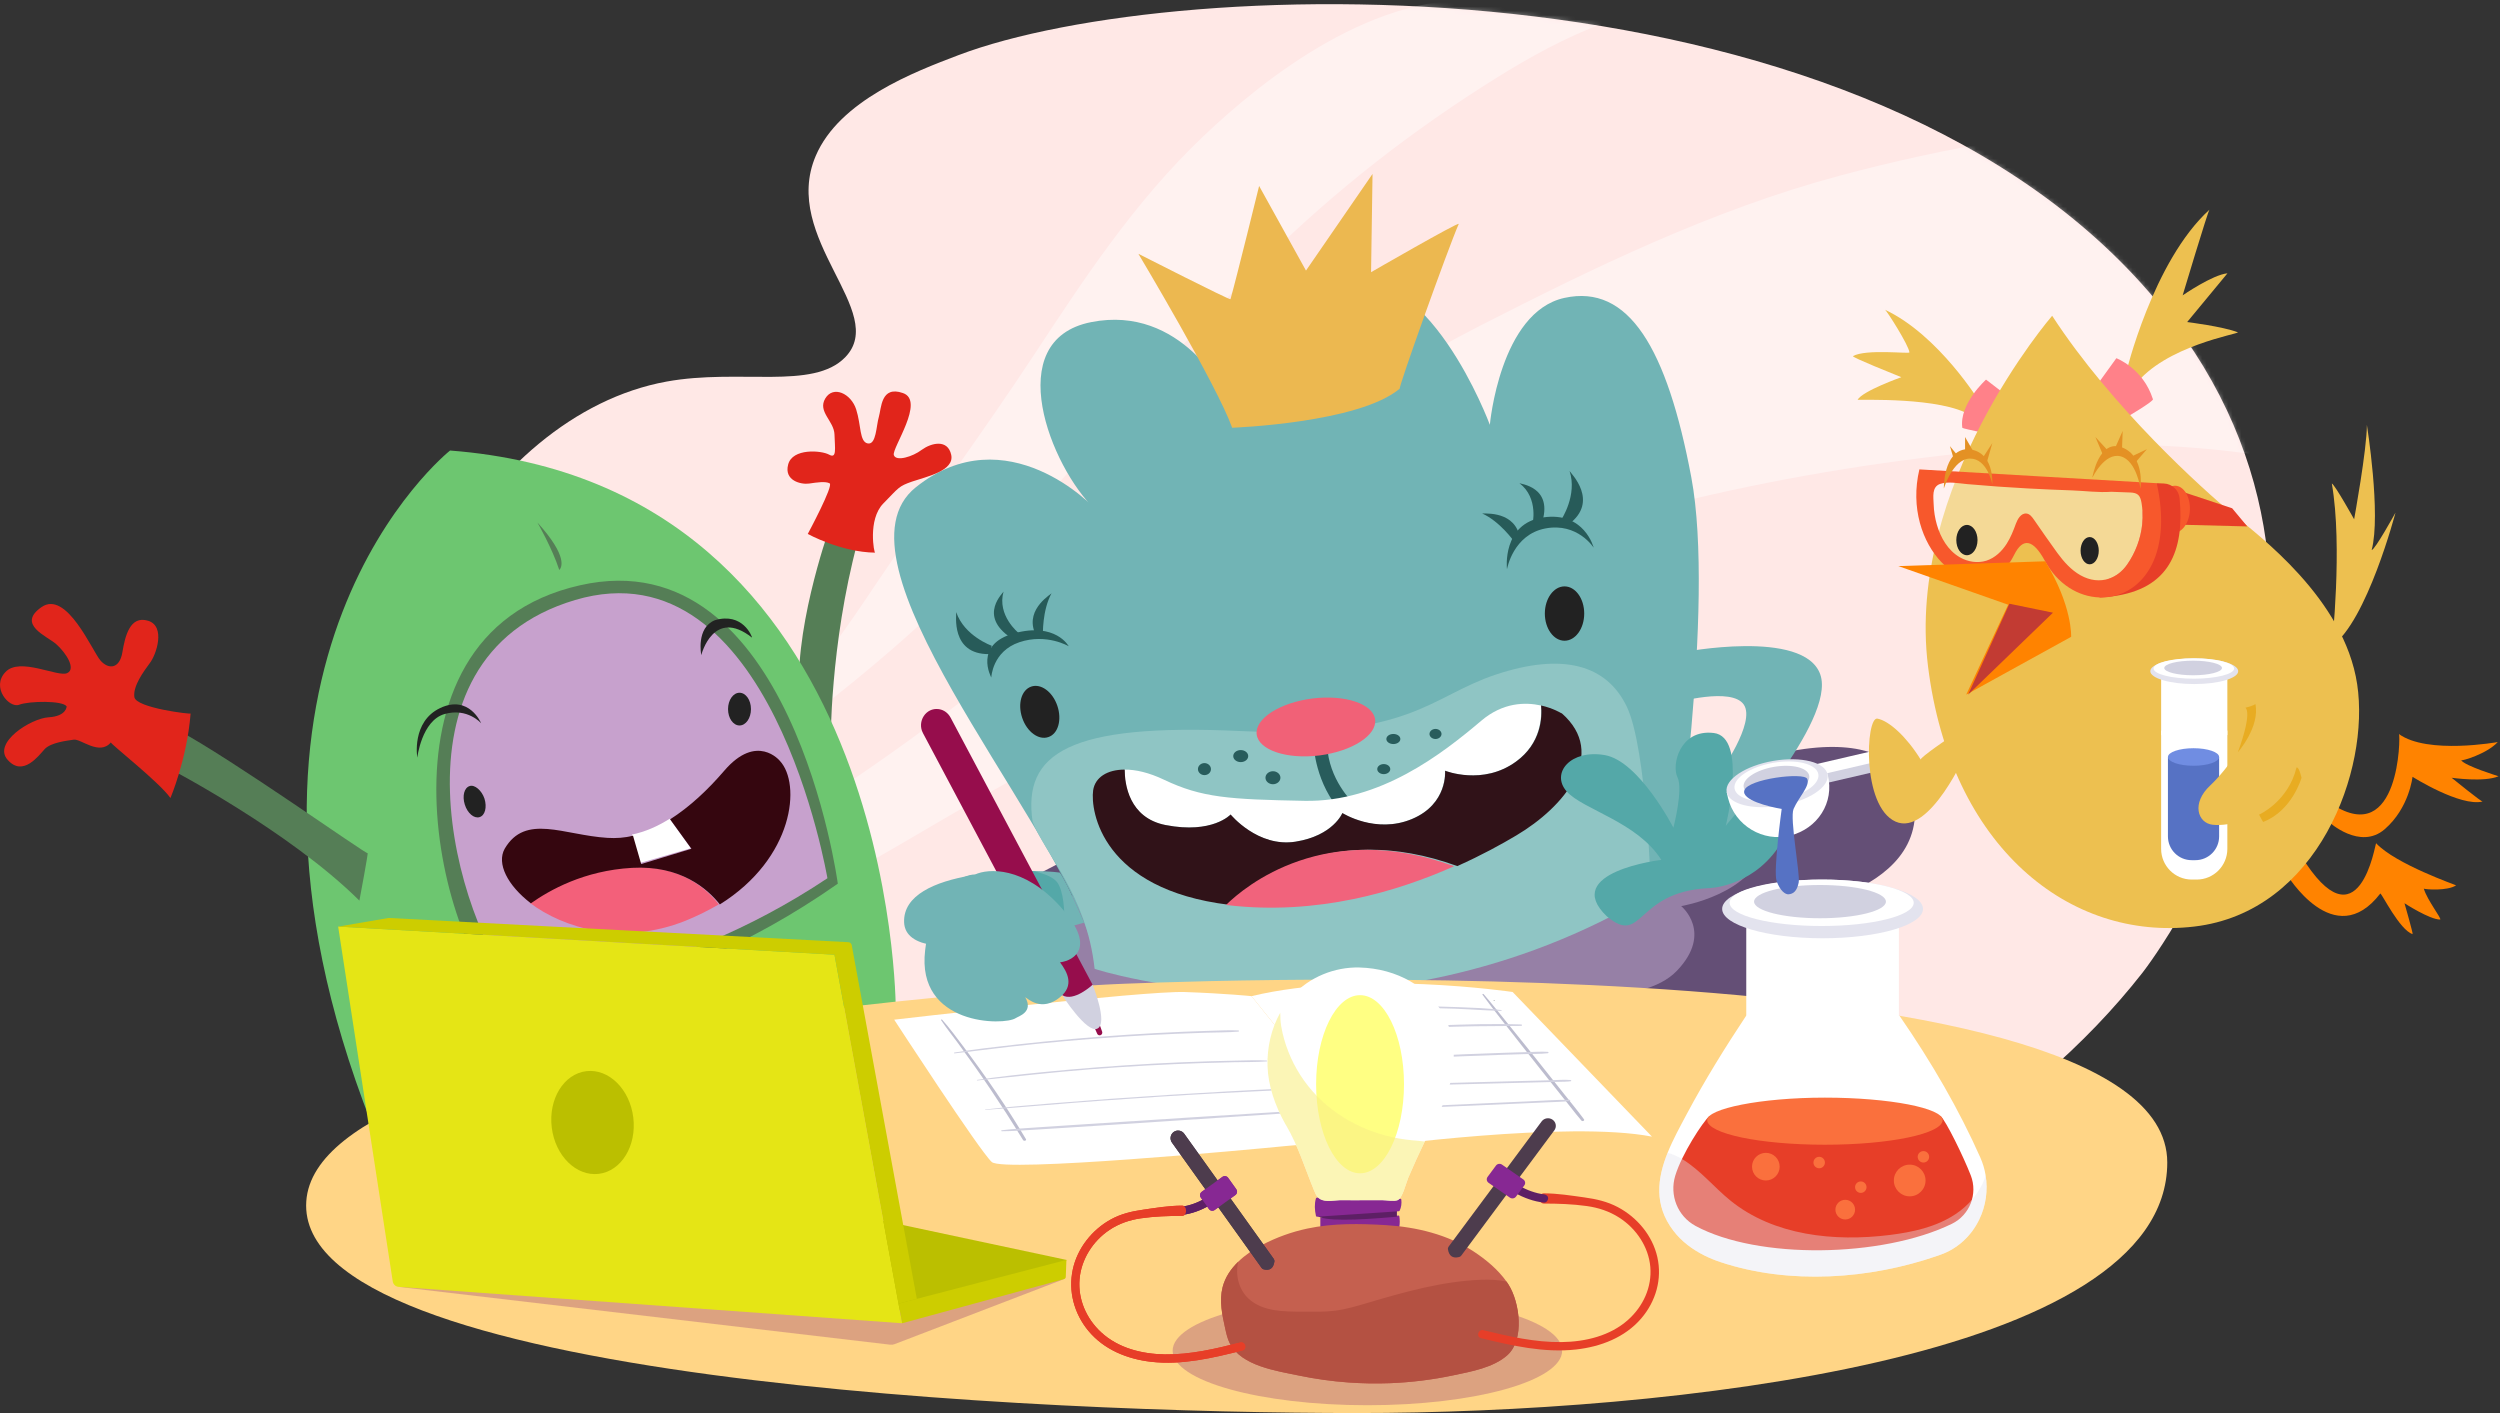 <svg width="575" height="325" viewBox="0 0 575 325" fill="none" xmlns="http://www.w3.org/2000/svg">
<rect x="0" y="0" width="575" height="325" fill="#333333" stroke="none"/>
<path d="M394.739 157.965C395.196 158.904 394.726 160.031 393.69 160.483C392.654 160.935 391.444 160.54 390.988 159.601C390.531 158.662 391 157.535 392.036 157.083C393.072 156.632 394.283 157.027 394.739 157.965Z" fill="#BDE9F4"/>
<path d="M389.967 151.035C390.47 152.067 389.953 153.307 388.813 153.804C387.674 154.301 386.343 153.867 385.84 152.834C385.338 151.801 385.854 150.561 386.994 150.065C388.134 149.568 389.465 150.002 389.967 151.035Z" fill="#BDE9F4"/>
<path d="M385.283 144.275C385.877 145.495 385.267 146.961 383.92 147.548C382.573 148.135 381 147.622 380.406 146.401C379.812 145.181 380.423 143.716 381.77 143.129C383.116 142.541 384.69 143.055 385.283 144.275Z" fill="#BDE9F4"/>
<path d="M399.424 164.725C399.789 165.476 399.413 166.378 398.585 166.739C397.756 167.1 396.788 166.784 396.422 166.033C396.057 165.282 396.433 164.381 397.261 164.019C398.09 163.658 399.058 163.974 399.424 164.725Z" fill="#BDE9F4"/>
<path d="M404.277 171.829C404.551 172.392 404.27 173.068 403.648 173.339C403.027 173.61 402.3 173.373 402.026 172.81C401.752 172.247 402.034 171.571 402.656 171.3C403.277 171.029 404.003 171.266 404.277 171.829Z" fill="#BDE9F4"/>
<path d="M409.331 178.429C409.514 178.805 409.326 179.256 408.912 179.436C408.498 179.617 408.013 179.459 407.831 179.084C407.648 178.708 407.836 178.257 408.25 178.077C408.665 177.896 409.149 178.054 409.331 178.429Z" fill="#BDE9F4"/>
<path d="M414.103 185.36C414.24 185.641 414.099 185.98 413.788 186.115C413.477 186.251 413.114 186.132 412.977 185.851C412.84 185.569 412.981 185.231 413.292 185.095C413.603 184.96 413.966 185.078 414.103 185.36Z" fill="#BDE9F4"/>
<path d="M392.709 169.281C393.166 170.22 392.696 171.347 391.66 171.799C390.624 172.251 389.414 171.856 388.957 170.917C388.501 169.978 388.97 168.851 390.006 168.399C391.042 167.948 392.252 168.343 392.709 169.281Z" fill="#BDE9F4"/>
<path d="M387.567 162.511C388.069 163.543 387.553 164.783 386.413 165.28C385.273 165.777 383.942 165.342 383.44 164.31C382.938 163.277 383.454 162.037 384.594 161.54C385.733 161.044 387.064 161.478 387.567 162.511Z" fill="#BDE9F4"/>
<path d="M382.882 155.751C383.476 156.971 382.866 158.436 381.519 159.023C380.172 159.611 378.599 159.097 378.005 157.877C377.411 156.656 378.022 155.191 379.369 154.604C380.716 154.017 382.289 154.53 382.882 155.751Z" fill="#BDE9F4"/>
<path d="M397.563 176.386C397.929 177.137 397.553 178.038 396.724 178.4C395.895 178.761 394.927 178.445 394.562 177.694C394.197 176.943 394.572 176.041 395.401 175.68C396.23 175.319 397.198 175.635 397.563 176.386Z" fill="#BDE9F4"/>
<path d="M402.247 183.146C402.521 183.709 402.239 184.385 401.618 184.656C400.996 184.927 400.27 184.69 399.996 184.127C399.722 183.564 400.004 182.887 400.625 182.616C401.247 182.345 401.973 182.582 402.247 183.146Z" fill="#BDE9F4"/>
<path d="M407.101 190.249C407.284 190.625 407.096 191.075 406.681 191.256C406.267 191.437 405.783 191.279 405.6 190.903C405.418 190.528 405.605 190.077 406.02 189.896C406.434 189.716 406.918 189.874 407.101 190.249Z" fill="#BDE9F4"/>
<path d="M411.873 197.179C412.01 197.461 411.869 197.799 411.558 197.934C411.248 198.07 410.885 197.952 410.748 197.67C410.611 197.388 410.751 197.05 411.062 196.915C411.373 196.779 411.736 196.898 411.873 197.179Z" fill="#BDE9F4"/>
<path d="M385.707 174.171C386.209 175.204 385.693 176.444 384.553 176.941C383.414 177.437 382.082 177.003 381.58 175.97C381.078 174.938 381.594 173.698 382.734 173.201C383.873 172.704 385.205 173.139 385.707 174.171Z" fill="#BDE9F4"/>
<path d="M380.107 167.39C380.61 168.422 380.093 169.662 378.954 170.159C377.814 170.656 376.483 170.221 375.98 169.189C375.478 168.156 375.995 166.916 377.134 166.419C378.274 165.923 379.605 166.357 380.107 167.39Z" fill="#BDE9F4"/>
<path d="M375.253 160.285C375.846 161.506 375.236 162.971 373.889 163.558C372.542 164.145 370.969 163.632 370.375 162.412C369.782 161.191 370.392 159.726 371.739 159.139C373.086 158.552 374.659 159.065 375.253 160.285Z" fill="#BDE9F4"/>
<path d="M390.561 181.276C390.972 182.121 390.549 183.135 389.617 183.542C388.684 183.948 387.595 183.593 387.184 182.748C386.773 181.903 387.196 180.888 388.128 180.482C389.061 180.075 390.15 180.431 390.561 181.276Z" fill="#BDE9F4"/>
<path d="M394.787 188.024C395.061 188.588 394.779 189.264 394.157 189.535C393.536 189.806 392.81 189.569 392.536 189.006C392.262 188.443 392.543 187.766 393.165 187.495C393.787 187.224 394.513 187.461 394.787 188.024Z" fill="#BDE9F4"/>
<path d="M399.928 194.795C400.156 195.265 399.922 195.828 399.404 196.054C398.886 196.28 398.281 196.082 398.052 195.613C397.824 195.144 398.059 194.58 398.577 194.354C399.095 194.128 399.7 194.326 399.928 194.795Z" fill="#BDE9F4"/>
<path d="M404.783 201.9C404.92 202.182 404.779 202.52 404.468 202.655C404.157 202.791 403.794 202.672 403.657 202.391C403.52 202.109 403.661 201.771 403.972 201.635C404.283 201.5 404.646 201.618 404.783 201.9Z" fill="#BDE9F4"/>
<path d="M378.247 179.051C378.749 180.083 378.233 181.323 377.093 181.82C375.954 182.317 374.623 181.882 374.12 180.85C373.618 179.817 374.134 178.577 375.274 178.08C376.413 177.584 377.745 178.018 378.247 179.051Z" fill="#BDE9F4"/>
<path d="M372.647 172.269C373.149 173.302 372.633 174.542 371.493 175.038C370.354 175.535 369.022 175.101 368.52 174.068C368.018 173.036 368.534 171.796 369.674 171.299C370.813 170.802 372.144 171.237 372.647 172.269Z" fill="#BDE9F4"/>
<path d="M367.793 165.165C368.386 166.385 367.776 167.85 366.429 168.438C365.082 169.025 363.509 168.511 362.915 167.291C362.322 166.071 362.932 164.605 364.279 164.018C365.626 163.431 367.199 163.944 367.793 165.165Z" fill="#BDE9F4"/>
<path d="M383.471 185.995C383.882 186.84 383.46 187.855 382.527 188.261C381.595 188.668 380.506 188.312 380.095 187.467C379.684 186.622 380.106 185.608 381.039 185.201C381.971 184.795 383.06 185.15 383.471 185.995Z" fill="#BDE9F4"/>
<path d="M387.697 192.744C387.971 193.308 387.69 193.984 387.068 194.255C386.446 194.526 385.72 194.289 385.446 193.726C385.172 193.162 385.454 192.486 386.076 192.215C386.697 191.944 387.423 192.181 387.697 192.744Z" fill="#BDE9F4"/>
<path d="M392.84 199.515C393.068 199.984 392.833 200.548 392.315 200.774C391.797 201 391.192 200.802 390.964 200.333C390.735 199.864 390.97 199.3 391.488 199.074C392.006 198.848 392.611 199.046 392.84 199.515Z" fill="#BDE9F4"/>
<path d="M397.323 206.778C397.46 207.06 397.319 207.398 397.009 207.533C396.698 207.669 396.335 207.55 396.198 207.269C396.061 206.987 396.202 206.649 396.512 206.513C396.823 206.378 397.186 206.496 397.323 206.778Z" fill="#BDE9F4"/>
<path d="M396.968 146.146C397.426 147.086 397.04 148.178 396.106 148.585C395.173 148.991 394.046 148.56 393.589 147.62C393.131 146.68 393.517 145.589 394.451 145.182C395.384 144.775 396.511 145.207 396.968 146.146Z" fill="#BDE9F4"/>
<path d="M392.368 139.56C392.87 140.593 392.354 141.833 391.214 142.329C390.075 142.826 388.744 142.392 388.241 141.359C387.739 140.327 388.255 139.087 389.395 138.59C390.535 138.093 391.866 138.527 392.368 139.56Z" fill="#BDE9F4"/>
<path d="M388.027 133.608C388.53 134.641 388.013 135.881 386.873 136.377C385.734 136.874 384.403 136.44 383.9 135.407C383.398 134.375 383.915 133.135 385.054 132.638C386.194 132.141 387.525 132.576 388.027 133.608Z" fill="#BDE9F4"/>
<path d="M401.823 153.251C402.189 154.003 401.897 154.869 401.171 155.186C400.445 155.502 399.56 155.149 399.194 154.397C398.828 153.646 399.12 152.779 399.846 152.463C400.572 152.146 401.457 152.499 401.823 153.251Z" fill="#BDE9F4"/>
<path d="M406.508 160.009C406.782 160.572 406.5 161.248 405.879 161.519C405.257 161.79 404.531 161.553 404.257 160.99C403.983 160.427 404.265 159.751 404.886 159.48C405.508 159.209 406.234 159.445 406.508 160.009Z" fill="#BDE9F4"/>
<path d="M411.362 167.114C411.544 167.489 411.357 167.94 410.942 168.121C410.528 168.301 410.044 168.143 409.861 167.768C409.678 167.392 409.866 166.942 410.281 166.761C410.695 166.58 411.179 166.738 411.362 167.114Z" fill="#BDE9F4"/>
<path d="M416.133 174.043C416.27 174.325 416.129 174.663 415.819 174.798C415.508 174.934 415.145 174.815 415.008 174.534C414.871 174.252 415.012 173.914 415.323 173.779C415.633 173.643 415.996 173.761 416.133 174.043Z" fill="#BDE9F4"/>
<path d="M398.458 134.646C398.915 135.585 398.529 136.677 397.596 137.084C396.663 137.49 395.535 137.059 395.078 136.119C394.621 135.179 395.007 134.088 395.94 133.681C396.874 133.274 398.001 133.706 398.458 134.646Z" fill="#BDE9F4"/>
<path d="M394.228 127.899C394.731 128.932 394.214 130.172 393.075 130.669C391.935 131.166 390.604 130.731 390.102 129.699C389.599 128.666 390.116 127.426 391.255 126.929C392.395 126.432 393.726 126.867 394.228 127.899Z" fill="#BDE9F4"/>
<path d="M403.484 142.094C403.85 142.846 403.558 143.712 402.832 144.029C402.105 144.345 401.22 143.992 400.854 143.24C400.488 142.488 400.781 141.622 401.507 141.306C402.233 140.989 403.118 141.342 403.484 142.094Z" fill="#BDE9F4"/>
<path d="M408.169 148.852C408.443 149.415 408.161 150.091 407.539 150.362C406.918 150.633 406.192 150.397 405.918 149.833C405.644 149.27 405.925 148.594 406.547 148.323C407.168 148.052 407.895 148.289 408.169 148.852Z" fill="#BDE9F4"/>
<path d="M413.222 155.453C413.405 155.828 413.217 156.279 412.803 156.46C412.388 156.641 411.904 156.483 411.721 156.107C411.539 155.732 411.727 155.281 412.141 155.1C412.555 154.919 413.039 155.077 413.222 155.453Z" fill="#BDE9F4"/>
<path d="M418.165 162.727C418.302 163.009 418.161 163.347 417.85 163.482C417.539 163.618 417.176 163.499 417.039 163.218C416.902 162.936 417.043 162.598 417.354 162.462C417.665 162.327 418.028 162.445 418.165 162.727Z" fill="#BDE9F4"/>
<path d="M497.39 70.909C431.185 -11.33 270.78 -6.445 220.408 12.697C210.328 16.527 193.064 23.089 187.618 35.856C179.488 54.914 204.547 71.727 194.387 82.181C187 89.782 170.04 84.714 153.298 87.765C110.916 95.488 78.864 153.606 90.112 199.852C104.541 259.161 189.403 295.698 258.371 304.384C275.892 306.589 293.669 307.153 311.289 306.202C314.523 302.302 318.476 298.712 322.743 295.454C331.12 289.058 340.012 304.505 350.366 300.022C360.951 295.439 392.129 306.728 404.008 304.47C418.96 301.63 426.168 293.489 430.846 266.223C431.344 263.317 438.676 266.873 442.575 267.31C462.425 255.214 479.575 240.575 492.762 223.737C495.307 220.485 554.546 141.91 497.387 70.907L497.39 70.909Z" fill="#FFE8E6"/>
<mask id="mask0_4033_3745" style="mask-type:luminance" maskUnits="userSpaceOnUse" x="87" y="0" width="436" height="307">
<path d="M497.39 70.909C431.185 -11.33 270.78 -6.445 220.408 12.697C210.328 16.527 193.064 23.089 187.618 35.856C179.488 54.914 204.547 71.727 194.387 82.181C187 89.782 170.04 84.714 153.298 87.765C110.916 95.488 78.864 153.606 90.112 199.852C104.541 259.161 189.403 295.698 258.371 304.384C275.892 306.589 293.669 307.153 311.289 306.202C314.523 302.302 318.476 298.712 322.743 295.454C331.12 289.058 340.012 304.505 350.366 300.022C360.951 295.439 392.129 306.728 404.008 304.47C418.96 301.63 426.168 293.489 430.846 266.223C431.344 263.317 438.676 266.873 442.575 267.31C462.425 255.214 479.575 240.575 492.762 223.737C495.307 220.485 554.546 141.91 497.387 70.907L497.39 70.909Z" fill="white"/>
</mask>
<g mask="url(#mask0_4033_3745)">
<g opacity="0.7">
<path opacity="0.6" d="M502.212 29.332C477.649 28.002 445.98 34.276 423.126 40.408C393.606 48.33 366.265 61.719 340.52 74.862C286.021 102.684 248.337 143.356 200.46 176.369C171.7 196.201 140.265 216.967 101.024 223.809C83.107 226.933 57.64 223.968 51.362 209.009L55.579 226.973C69.288 234.835 80.263 238.617 98.503 236.919C123.683 234.572 150.385 222.629 171.825 212.932C196.203 201.906 217.978 186.898 241.421 174.713C267.299 161.264 292.933 147.853 320.715 136.65C365.546 118.571 410.704 107.826 461.297 103.262C498.247 99.927 546.199 103.979 573.707 124.155L502.214 29.33L502.212 29.332Z" fill="white"/>
<path opacity="0.6" d="M69.694 201.205C84.621 209.356 108.653 205.632 123.699 199.988C155.544 188.045 181.923 169.423 204.95 149.529C237.669 121.259 261.249 88.725 291.484 59.167C307.221 43.783 324.535 30.131 344.496 17.714C358.415 9.056 378.371 -1.416 397.649 1.214L342.583 0.161C316.612 -2.413 290.961 17.841 276.756 31.35C260.683 46.633 248.961 64.707 237.514 82.092C226.022 99.545 213.407 116.563 201.728 133.948C195.023 143.927 187.384 155.477 177.702 164.114C162.214 177.928 137.216 187.234 115.135 193.759C101.254 197.862 87.934 197.175 73.699 197.902L69.696 201.205H69.694Z" fill="white"/>
</g>
</g>
<path d="M382.072 183.407L251.424 194.521L222.682 209.341L221.746 244.556C221.746 244.556 225.002 258.44 243.527 256.12C262.052 253.799 277.359 247.774 277.359 247.774C277.359 247.774 269.949 269.068 294.499 270.004C319.05 270.939 329.267 250.095 329.267 250.095C329.267 250.095 332.972 271.426 359.393 263.979C385.815 256.569 367.739 240.814 367.739 240.814C367.739 240.814 398.764 255.184 421.031 232.019C430.313 220.418 405.725 210.239 405.725 210.239C405.725 210.239 445.095 206.983 440.005 182.434C440.005 182.434 435.365 157.884 382.072 183.369" fill="#644F76"/>
<path d="M242.591 223.225C242.591 223.225 243.976 238.98 264.372 238.531C284.769 238.082 290.307 234.377 290.307 234.377C290.307 234.377 290.307 245.978 310.217 244.107C324.102 242.236 327.358 234.377 327.358 234.377C327.358 234.377 338.024 240.851 349.139 237.146C360.254 233.441 356.1 227.865 356.1 227.865C356.1 227.865 377.394 232.019 385.74 223.225C394.085 214.431 386.675 208.405 386.675 208.405C386.675 208.405 403.367 205.636 405.687 194.522C408.007 183.407 380.65 189.432 380.65 189.432L245.81 206.123C245.81 206.123 240.72 213.083 242.554 223.262L242.591 223.225Z" fill="#9680A6"/>
<path d="M384.842 202.867C384.842 202.867 394.573 139.397 388.996 109.758C383.42 80.119 374.625 65.262 359.805 68.518C344.985 71.774 342.665 97.708 342.665 97.708C342.665 97.708 328.294 58.788 307.449 64.813C286.603 70.838 292.628 93.554 292.628 93.554L281.963 90.785C281.963 90.785 271.783 69.94 250.938 74.094C230.092 78.248 241.656 107.438 251.873 117.168C251.873 116.719 231.477 95.388 210.632 112.078C189.786 128.769 240.657 185.799 250.387 214.989C252.109 213.941 384.842 202.867 384.842 202.867Z" fill="#71B4B5"/>
<path d="M379.752 205.636C379.752 205.636 378.816 172.292 374.176 162.562C369.535 152.832 359.356 150.063 344.049 155.152C328.743 160.242 324.588 169.972 285.218 168.138C245.847 166.304 235.181 173.228 237.502 188.983C240.271 196.392 249.889 205.673 251.76 222.813C251.311 222.813 316.28 243.658 379.752 205.673V205.636Z" fill="#8FC5C4"/>
<path d="M249.342 212.2C249.342 212.2 208.431 224.625 207.944 212.125C207.495 199.626 237.29 199.761 243.764 200.697C245.507 203.137 249.342 212.2 249.342 212.2Z" fill="#71B4B5"/>
<path d="M395.509 177.831C395.509 177.831 403.854 166.23 401.085 162.076C398.315 157.922 385.329 161.627 385.329 161.627L386.714 150.063C386.714 150.063 414.969 144.487 418.674 155.152C422.379 165.818 396.893 193.623 396.893 193.623L395.509 177.868V177.831Z" fill="#71B4B5"/>
<path d="M302.134 171.356C302.134 171.356 302.47 180.375 308.72 186.999C308.009 186.662 311.153 184.567 311.153 184.567C311.153 184.567 305.577 179.365 305.24 171.356C304.529 171.693 302.096 171.356 302.096 171.356H302.134Z" fill="#285C5C"/>
<path d="M268.078 189.769C278.856 191.865 283.01 187.336 283.01 187.336C283.01 187.336 289.26 194.971 297.942 193.586C306.625 192.201 308.721 187 308.721 187C308.721 187 316.355 191.865 324.701 188.384C333.047 184.904 332.336 177.27 332.336 177.27C332.336 177.27 341.018 180.75 348.653 175.174C354.453 170.945 354.641 164.92 354.416 162.263C350.861 161.477 345.696 161.514 340.681 165.781C331.662 173.415 317.403 184.53 300.038 184.193C282.673 183.856 276.423 183.482 267.704 179.328C264.335 177.719 261.192 176.97 258.609 177.008C258.609 180.301 259.582 188.122 268.04 189.769H268.078Z" fill="white"/>
<path d="M359.132 164.059C359.132 164.059 357.298 162.899 354.454 162.263C354.716 164.92 354.529 170.945 348.69 175.174C341.056 180.75 332.373 177.269 332.373 177.269C332.373 177.269 333.084 184.904 324.739 188.384C316.393 191.864 308.759 186.999 308.759 186.999C308.759 186.999 306.663 192.201 297.98 193.586C289.298 194.97 283.048 187.336 283.048 187.336C283.048 187.336 278.894 191.864 268.116 189.769C259.658 188.122 258.685 180.3 258.685 177.007C254.643 177.007 251.873 178.804 251.424 181.76C250.751 186.588 253.483 204.551 282.711 208.106C287.127 203.765 305.578 188.421 335.18 199.199C340.794 196.692 345.397 194.147 348.728 192.164C359.843 185.577 369.91 173.415 359.169 164.021L359.132 164.059Z" fill="#301218"/>
<path d="M281.977 208.144C281.977 208.144 282.201 208.144 282.313 208.181C302.972 210.614 321.422 205.038 334.446 199.237C304.843 188.422 286.393 203.803 281.977 208.144Z" fill="#F1637C"/>
<path d="M382.073 197.777C382.073 197.777 358.907 200.547 369.573 210.763C377.919 217.724 376.047 205.187 392.739 204.289C392.739 204.289 402.469 204.289 408.943 195.008C415.418 185.727 414.52 180.638 410.815 178.804C407.11 176.97 396.93 189.919 396.93 189.919C396.93 189.919 402.02 169.523 394.161 168.587C386.302 167.652 384.43 175.997 385.815 178.766C387.2 181.536 384.88 190.368 384.88 190.368C384.88 190.368 377.02 175.062 369.124 173.677C361.227 172.292 356.624 177.831 360.329 182.022C364.034 186.214 376.534 188.983 382.11 197.777H382.073Z" fill="#54A8A8"/>
<path d="M283.385 98.381C283.385 98.381 312.576 97.334 321.97 89.362C321.259 90.073 333.085 57.029 335.517 51.49C335.181 51.154 315.346 62.605 315.346 62.605L315.682 40.002L300.376 62.231L289.598 42.771C289.598 42.771 284.396 63.952 283.011 68.817C283.011 69.154 261.829 58.376 261.829 58.376C261.829 58.376 279.905 88.614 283.385 98.344V98.381Z" fill="#ECB850"/>
<path d="M243.191 162.337C244.276 165.556 243.378 168.774 241.132 169.523C238.887 170.308 236.192 168.325 235.107 165.107C234.022 161.888 234.92 158.707 237.165 157.921C239.411 157.135 242.105 159.119 243.191 162.337Z" fill="#222222"/>
<path d="M359.842 147.368C362.343 147.368 364.37 144.57 364.37 141.119C364.37 137.667 362.343 134.869 359.842 134.869C357.341 134.869 355.313 137.667 355.313 141.119C355.313 144.57 357.341 147.368 359.842 147.368Z" fill="#222222"/>
<path d="M316.28 165.481C316.73 169.111 311.004 172.779 303.481 173.752C295.959 174.687 289.485 172.517 289.035 168.924C288.586 165.294 294.312 161.626 301.835 160.653C309.357 159.718 315.831 161.888 316.28 165.481Z" fill="#F16177"/>
<path d="M285.368 175.286C286.319 175.286 287.09 174.666 287.09 173.901C287.09 173.136 286.319 172.516 285.368 172.516C284.417 172.516 283.646 173.136 283.646 173.901C283.646 174.666 284.417 175.286 285.368 175.286Z" fill="#285C5C"/>
<path d="M278.519 176.895C278.519 177.681 277.846 178.279 277.022 178.279C276.199 178.279 275.525 177.643 275.525 176.895C275.525 176.146 276.199 175.51 277.022 175.51C277.846 175.51 278.519 176.146 278.519 176.895Z" fill="#285C5C"/>
<path d="M294.499 178.879C294.499 179.702 293.713 180.376 292.778 180.376C291.842 180.376 291.056 179.702 291.056 178.879C291.056 178.055 291.842 177.382 292.778 177.382C293.713 177.382 294.499 178.055 294.499 178.879Z" fill="#285C5C"/>
<path d="M322.082 169.972C322.082 170.608 321.371 171.132 320.473 171.132C319.574 171.132 318.863 170.608 318.863 169.972C318.863 169.335 319.574 168.811 320.473 168.811C321.371 168.811 322.082 169.335 322.082 169.972Z" fill="#285C5C"/>
<path d="M319.761 176.895C319.761 177.531 319.087 178.055 318.264 178.055C317.44 178.055 316.767 177.531 316.767 176.895C316.767 176.259 317.44 175.735 318.264 175.735C319.087 175.735 319.761 176.259 319.761 176.895Z" fill="#285C5C"/>
<path d="M331.55 168.811C331.55 169.448 330.914 169.972 330.165 169.972C329.417 169.972 328.781 169.448 328.781 168.811C328.781 168.175 329.417 167.651 330.165 167.651C330.914 167.651 331.55 168.175 331.55 168.811Z" fill="#285C5C"/>
<path d="M227.996 155.826C227.996 155.826 228.221 149.801 234.471 147.705C240.72 145.61 245.81 148.641 245.81 148.641C245.81 148.641 242.816 143.065 233.31 145.647C223.805 148.229 227.996 155.826 227.996 155.826Z" fill="#275B59"/>
<path d="M346.632 130.827C346.632 130.827 348.017 122.968 355.427 121.546C362.837 120.124 366.542 125.962 366.542 125.962C366.542 125.962 364.446 117.617 354.941 119.002C345.435 120.386 346.595 130.827 346.595 130.827H346.632Z" fill="#275B59"/>
<path d="M348.241 124.54C348.241 124.54 344.985 119.899 340.831 118.066C340.607 118.29 347.792 117.13 349.401 122.931L348.241 124.54Z" fill="#275B59"/>
<path d="M352.432 120.835C352.432 120.835 354.042 114.585 349.438 111.105C349.438 111.33 357.56 111.816 354.528 120.611C354.753 120.161 352.432 120.835 352.432 120.835Z" fill="#275B59"/>
<path d="M359.132 119.451C359.132 119.451 362.837 113.875 361.003 108.336C361.228 108.785 367.964 115.297 360.779 120.611C361.228 121.322 359.169 119.451 359.169 119.451H359.132Z" fill="#275B59"/>
<path d="M239.872 146.031C239.872 146.031 239.676 140.365 241.887 136.399C242.201 136.443 235.767 139.846 237.977 145.445L239.872 146.031Z" fill="#275B59"/>
<path d="M234.295 145.598C234.295 145.598 229.246 141.579 230.824 136.028C230.959 136.207 224.77 141.488 232.487 146.681C232.038 146.458 234.295 145.598 234.295 145.598Z" fill="#275B59"/>
<path d="M228.114 148.529C228.114 148.529 221.798 146.31 219.925 140.785C220.016 141.278 218.562 150.534 227.498 150.447C227.568 151.285 228.084 148.551 228.084 148.551L228.114 148.529Z" fill="#275B59"/>
<path d="M191.045 171.242C191.045 171.242 190.848 148.441 197.237 124.665C197.486 124.628 190.529 122.232 190.529 122.232C190.529 122.232 182.027 146.32 184.072 161.873C183.838 161.146 191.045 171.242 191.045 171.242Z" fill="#557E56"/>
<path d="M103.511 103.621C103.511 103.621 43.47 151.252 85.441 258.428C85.567 258.428 131.16 265.174 180.136 244.278C180.136 244.278 199.87 237.518 206.025 232.123C206.025 232.123 206.263 111.526 103.511 103.621Z" fill="#6DC670"/>
<path d="M117.077 230.602C117.077 230.602 150.365 232.86 192.697 203.248C192.697 203.248 182.02 123.572 133.407 134.614C82.157 146.157 102.004 220.815 117.077 230.602Z" fill="#557E56"/>
<path d="M118.71 227.716C118.71 227.716 153.254 226.712 190.31 201.993C190.31 202.244 177.498 124.576 132.277 138.001C87.056 151.427 105.27 212.408 118.71 227.716Z" fill="#C7A1CD"/>
<path d="M158.907 195.092L154.008 188.317C151.245 190.073 148.356 191.328 145.341 191.955L147.225 198.48L158.907 195.092Z" fill="white"/>
<path d="M145.089 199.484C134.035 200.111 126.121 204.503 121.851 207.64C129.639 213.537 143.205 217.552 157.65 211.78C160.414 210.651 162.926 209.396 165.313 208.016C162.424 204.252 156.269 198.857 145.089 199.484Z" fill="#F3607A"/>
<path d="M179.382 175.016C179.382 175.016 174.106 168.492 166.569 177.275C162.801 181.667 158.656 185.556 154.133 188.442L159.032 195.218L147.476 198.731L145.592 192.206C143.707 192.708 141.698 192.834 139.688 192.708C129.639 192.081 120.846 187.062 116.073 195.218C114.188 198.606 116.701 203.625 122.102 207.765C126.373 204.754 134.286 200.237 145.34 199.609C156.52 198.982 162.675 204.377 165.564 208.016C182.648 197.351 184.281 180.286 179.382 175.016Z" fill="#35060F"/>
<path d="M170.086 166.86C171.543 166.86 172.724 165.175 172.724 163.096C172.724 161.017 171.543 159.332 170.086 159.332C168.629 159.332 167.448 161.017 167.448 163.096C167.448 165.175 168.629 166.86 170.086 166.86Z" fill="#222222"/>
<path d="M111.425 183.674C112.053 185.682 111.551 187.564 110.295 187.94C109.039 188.317 107.531 187.062 106.903 185.054C106.275 183.047 106.778 181.165 108.034 180.788C109.164 180.412 110.797 181.792 111.425 183.674Z" fill="#222222"/>
<path d="M95.974 174.264C95.974 174.264 96.979 165.731 102.255 164.226C107.53 162.72 110.671 166.359 110.671 166.359C110.671 166.359 107.907 159.709 101.25 162.845C94.592 165.982 95.974 174.264 95.974 174.264Z" fill="#222222"/>
<path d="M161.293 150.674C161.293 150.674 164.057 139.632 172.975 146.659C172.975 146.408 170.84 140.762 164.433 142.644C160.037 144.4 161.293 150.674 161.293 150.674Z" fill="#222222"/>
<path d="M82.66 207.138C82.66 207.138 84.795 195.845 84.544 196.221C84.293 196.598 53.517 174.64 40.579 167.739C40.328 168.115 38.946 176.773 38.946 176.773C38.946 176.773 66.456 191.077 82.66 207.138Z" fill="#557E56"/>
<path d="M39.197 183.549C39.197 183.549 42.966 174.765 43.845 164.1C44.096 164.351 31.284 162.845 30.907 160.336C30.53 157.826 33.042 154.438 34.424 152.556C35.931 150.674 38.192 144.024 34.047 142.769C29.902 141.514 28.771 146.283 28.143 150.047C27.515 153.811 25.003 154.062 23.119 151.929C21.235 149.796 15.331 135.617 9.553 139.632C3.774 143.648 10.809 146.283 12.944 148.165C15.079 150.047 17.592 153.811 15.456 154.815C13.321 155.819 4.528 151.051 1.262 154.564C-2.13 158.077 2.141 162.971 4.402 162.092C6.663 161.214 14.451 161.089 15.331 162.469C15.331 162.469 15.331 164.727 11.185 164.978C7.04 165.229 -1.753 170.876 1.764 174.765C5.282 178.78 8.924 173.761 10.306 172.256C11.814 170.75 15.331 170.374 16.964 170.123C18.597 169.872 22.868 173.887 25.505 170.75C25.254 171.001 36.685 179.91 39.197 183.549Z" fill="#E1251B"/>
<path d="M185.788 122.806C185.788 122.806 193.393 127.009 201.281 127.111C201.069 127.396 199.522 119.507 203.164 115.798C206.806 112.089 206.645 111.859 209.784 110.76C213.047 109.644 219.578 108.298 218.779 104.611C217.98 100.924 214.183 101.866 212.005 103.456C209.952 105.028 206.067 106.236 205.58 104.659C205.093 103.083 212.876 92.165 207.662 90.399C202.573 88.615 202.723 93.92 202.128 95.911C201.534 97.901 201.555 102.337 199.599 101.992C197.643 101.647 198.087 97.776 196.915 94.145C195.743 90.513 191.648 88.581 189.815 91.643C187.982 94.704 191.847 96.796 191.933 99.955C192.019 103.113 192.51 105.577 190.711 104.575C188.912 103.572 182.23 103.038 181.271 106.858C180.294 110.554 184.242 111.492 186.106 111.217C187.97 110.941 189.834 110.666 190.796 111.158C191.863 111.507 185.788 122.806 185.788 122.806Z" fill="#E1251B"/>
<path d="M123.61 120.184C123.61 120.184 127.002 126.081 128.635 131.1C129.137 130.598 130.77 128.089 123.61 120.184Z" fill="#557E56"/>
<path d="M256.006 226.372C256.006 226.372 73.102 234.931 70.443 276.343C67.785 317.755 241.212 325 312.084 325C382.956 325 498.47 312.939 498.47 267.371C498.47 214.877 256.006 226.372 256.006 226.372Z" fill="#FFD586"/>
<path d="M243.037 202.789C241.364 200.837 236.763 200.116 234.671 200L244.78 212.549C244.896 210.109 244.711 204.741 243.037 202.789Z" fill="#54A8A8"/>
<g clip-path="url(#clip0_4033_3745)">
<path d="M287.847 229.112C287.847 229.112 281.89 228.5 272.534 228.168C263.177 227.835 205.663 234.525 205.663 234.525C205.663 234.525 225.386 264.857 228.119 267.27C230.852 269.683 286.905 264.462 295.979 263.564C305.054 262.666 315.744 263.809 315.744 263.809L287.847 229.112Z" fill="white"/>
<path d="M347.902 228.156C347.902 228.156 313.252 223.046 287.847 229.112L315.744 263.809C315.744 263.809 360.748 257.672 379.954 261.426L347.902 228.156Z" fill="white"/>
<path d="M235.973 262.007C231.619 254.677 226.715 247.524 221.465 240.558C219.933 238.524 218.419 236.462 216.688 234.525C216.601 234.428 216.373 234.516 216.447 234.627C217.661 236.455 219.077 238.207 220.388 239.994C221.693 241.771 222.979 243.559 224.244 245.353C226.749 248.904 229.152 252.499 231.487 256.12C232.79 258.141 234.044 260.178 235.307 262.215C235.506 262.535 236.169 262.336 235.973 262.007Z" fill="#BCBCCE"/>
<path d="M343.779 230.085C343.711 230.083 343.644 230.079 343.575 230.078C343.548 230.078 343.519 230.093 343.517 230.115C343.517 230.125 343.521 230.137 343.529 230.146C343.538 230.153 343.551 230.161 343.565 230.159C343.635 230.158 343.705 230.154 343.776 230.153C343.798 230.153 343.815 230.136 343.815 230.12C343.815 230.105 343.8 230.086 343.779 230.086V230.085Z" fill="#40484C"/>
<path d="M364.316 257.44C362.887 255.489 361.311 253.595 359.791 251.685C358.329 249.846 356.868 248.009 355.406 246.171C352.457 242.467 349.522 238.756 346.517 235.077C344.766 232.933 343.067 230.759 341.245 228.652C341.125 228.514 340.867 228.652 340.971 228.795C343.858 232.746 346.986 236.595 350.012 240.483C352.926 244.228 355.914 247.939 358.866 251.668C359.669 252.681 360.474 253.695 361.282 254.706C362.089 255.714 362.861 256.75 363.724 257.73C363.979 258.02 364.539 257.744 364.316 257.439V257.44Z" fill="#BCBCCE"/>
<path d="M301.385 255.363C300.275 255.3 299.167 255.421 298.061 255.491C296.931 255.563 295.803 255.636 294.673 255.707C292.4 255.852 290.13 255.997 287.858 256.135C283.214 256.42 278.569 256.704 273.925 257.001C264.81 257.585 255.698 258.171 246.585 258.764C243.944 258.936 241.304 259.11 238.664 259.289C235.907 259.475 233.128 259.625 230.393 259.959C230.227 259.979 230.246 260.19 230.417 260.189C232.803 260.173 235.193 260.005 237.57 259.858C239.843 259.718 242.116 259.579 244.388 259.432C249.025 259.134 253.663 258.836 258.3 258.538C267.514 257.946 276.724 257.338 285.935 256.716C288.507 256.542 291.078 256.367 293.652 256.2C294.931 256.116 296.21 256.033 297.491 255.949C298.804 255.864 300.152 255.845 301.434 255.605C301.621 255.569 301.556 255.372 301.386 255.363H301.385Z" fill="#D1D1E0"/>
<path d="M295.33 250.434C294.189 250.393 293.044 250.48 291.905 250.533C290.845 250.582 289.785 250.632 288.725 250.686C286.491 250.8 284.258 250.918 282.025 251.044C277.548 251.294 273.07 251.555 268.594 251.838C259.627 252.407 250.666 253.051 241.72 253.789C236.691 254.203 231.655 254.612 226.648 255.164C226.564 255.172 226.564 255.275 226.653 255.27C235.547 254.62 244.422 253.808 253.315 253.158C262.257 252.506 271.209 251.921 280.169 251.444C282.671 251.311 285.172 251.184 287.674 251.063C288.953 251 290.232 250.938 291.511 250.877C292.78 250.816 294.063 250.797 295.319 250.644C295.46 250.626 295.494 250.441 295.331 250.436L295.33 250.434Z" fill="#D1D1E0"/>
<path d="M291.33 243.922C289.159 243.785 286.957 243.888 284.782 243.929C282.618 243.969 280.453 244.022 278.289 244.089C273.964 244.22 269.64 244.399 265.322 244.634C256.677 245.106 248.047 245.769 239.453 246.629C234.537 247.12 229.624 247.652 224.754 248.374C224.638 248.391 224.683 248.524 224.796 248.512C233.448 247.617 242.073 246.624 250.759 245.939C259.314 245.264 267.896 244.798 276.484 244.51C278.928 244.428 281.371 244.361 283.815 244.312C286.311 244.261 288.83 244.307 291.316 244.13C291.463 244.119 291.486 243.93 291.328 243.922H291.33Z" fill="#D1D1E0"/>
<path d="M284.818 236.995C282.77 236.902 280.702 237.009 278.654 237.07C276.529 237.133 274.406 237.21 272.284 237.299C267.986 237.478 263.69 237.708 259.401 237.985C250.832 238.541 242.285 239.292 233.773 240.24C229.004 240.77 224.229 241.325 219.508 242.08C219.362 242.104 219.409 242.298 219.558 242.281C223.818 241.794 228.064 241.228 232.326 240.746C236.531 240.269 240.745 239.843 244.968 239.464C253.408 238.706 261.875 238.144 270.358 237.781C272.71 237.68 275.063 237.594 277.416 237.522C279.88 237.447 282.378 237.476 284.832 237.27C285.03 237.253 285.017 237.007 284.82 236.997L284.818 236.995Z" fill="#D1D1E0"/>
<path d="M360.994 252.957C357.953 252.925 354.89 253.162 351.852 253.298C348.822 253.433 345.791 253.569 342.76 253.704C336.76 253.971 330.762 254.24 324.762 254.508C321.37 254.66 317.971 254.779 314.593 255.06C314.449 255.072 314.483 255.229 314.619 255.229C317.677 255.229 320.737 255.06 323.79 254.929C326.798 254.798 329.808 254.668 332.817 254.539C338.836 254.278 344.856 254.017 350.875 253.755C352.568 253.682 354.262 253.608 355.953 253.533C357.647 253.46 359.35 253.424 361.032 253.244C361.241 253.222 361.196 252.963 360.991 252.959L360.994 252.957Z" fill="#D1D1E0"/>
<path d="M361.196 248.4C359.685 248.273 358.089 248.422 356.57 248.461C355.07 248.5 353.57 248.539 352.07 248.577C349.039 248.655 346.008 248.733 342.978 248.814C336.974 248.969 330.969 249.13 324.966 249.301C321.655 249.395 318.326 249.441 315.023 249.652C314.888 249.66 314.908 249.81 315.038 249.812C318.038 249.855 321.047 249.744 324.045 249.674C327.107 249.604 330.168 249.533 333.231 249.458C339.185 249.313 345.14 249.161 351.094 249.011C352.786 248.969 354.476 248.926 356.167 248.883C356.983 248.863 357.796 248.843 358.609 248.822C359.491 248.8 360.387 248.808 361.258 248.691C361.491 248.658 361.39 248.417 361.198 248.4H361.196Z" fill="#D1D1E0"/>
<path d="M355.977 241.923C354.443 241.829 352.881 241.937 351.344 241.979C349.748 242.024 348.154 242.071 346.558 242.122C343.368 242.225 340.178 242.339 336.99 242.47C330.649 242.731 324.31 243.058 317.98 243.434C316.136 243.543 314.293 243.661 312.451 243.791C310.644 243.917 308.812 244.004 307.021 244.235C306.886 244.252 306.907 244.421 307.044 244.421C308.701 244.407 310.367 244.271 312.019 244.177C313.578 244.089 315.136 244.002 316.694 243.912C319.889 243.728 323.086 243.555 326.283 243.397C332.642 243.082 339.008 242.824 345.375 242.611C347.156 242.552 348.938 242.497 350.719 242.446C352.465 242.397 354.262 242.439 355.993 242.245C356.226 242.22 356.212 241.937 355.977 241.923Z" fill="#D1D1E0"/>
<path d="M349.884 235.624C343.605 235.411 337.278 235.593 331.004 235.83C324.763 236.065 318.53 236.469 312.319 237.009C308.813 237.314 305.306 237.65 301.842 238.178C301.743 238.193 301.761 238.307 301.862 238.301C308.09 237.825 314.29 237.179 320.532 236.788C326.763 236.396 333.011 236.145 339.261 236.041C342.791 235.982 346.322 236.012 349.853 235.954C350.122 235.949 350.161 235.636 349.884 235.626V235.624Z" fill="#D1D1E0"/>
<path d="M345.277 232.31C342.138 231.875 338.916 231.78 335.736 231.652C332.589 231.526 329.437 231.454 326.286 231.437C319.947 231.403 313.603 231.577 307.288 232.012C303.699 232.259 300.141 232.593 296.581 233.022C296.497 233.032 296.497 233.134 296.586 233.128C302.874 232.588 309.191 232.18 315.512 231.972C321.851 231.763 328.204 231.771 334.541 232.001C338.116 232.131 341.686 232.431 345.265 232.494C345.419 232.497 345.426 232.332 345.279 232.311L345.277 232.31Z" fill="#D1D1E0"/>
</g>
<path d="M253.49 237.276L252.743 235.186L251.41 235.606L252.35 237.753C252.481 238.05 252.809 238.199 253.11 238.096C253.439 237.984 253.612 237.612 253.492 237.276L253.49 237.276Z" fill="#960D4C"/>
<path d="M244.279 228.866L251.298 226.494C251.298 226.494 254.925 235.343 252.403 236.582C249.975 237.775 244.279 228.866 244.279 228.866Z" fill="#D1D1E0"/>
<path d="M218.624 165.03L251.297 226.494C251.297 226.494 246.957 230.56 244.278 228.866L212.286 168.627C210.865 165.952 212.963 162.691 215.897 163.099C215.937 163.106 215.979 163.111 216.019 163.117C217.126 163.296 218.083 164.02 218.622 165.031L218.624 165.03Z" fill="#960D4C"/>
<path d="M243.808 208.442C235.442 199.24 227.309 199.728 224.288 201.122C221.15 201.122 214.458 204.608 212.784 218.551C210.693 235.98 231.018 235.939 233.626 234.161C234.249 233.736 237.809 232.766 235.791 229.357C236.414 229.697 239.552 232.816 243.808 229.357C247.119 226.667 245.551 223.664 243.808 221.34C247.294 220.875 252.174 217.645 243.808 208.442Z" fill="#71B4B5"/>
<g style="mix-blend-mode:multiply" opacity="0.35">
<path d="M244.76 294.18L205.74 309.157C205.423 309.278 205.082 309.322 204.746 309.281L91.669 295.978L244.76 294.18Z" fill="#9C4176"/>
</g>
<path d="M245.279 289.779L198.476 279.8L204.578 301.802L244.359 292.213L245.279 289.779Z" fill="#BBBF00"/>
<path d="M77.774 213.118L191.925 219.579L207.482 304.351L91.668 295.979C90.99 295.931 90.436 295.403 90.328 294.708L77.774 213.118Z" fill="#E5E515"/>
<path d="M126.902 259.318C126.106 252.796 129.66 246.999 134.84 246.369C140.019 245.739 144.862 250.515 145.658 257.037C146.453 263.558 142.899 269.356 137.72 269.986C132.541 270.615 127.697 265.839 126.902 259.318Z" fill="#BBBF00"/>
<path d="M207.484 304.351L244.761 294.18C244.969 294.123 245.118 293.932 245.126 293.707L245.277 289.779L206.651 299.829L207.453 304.061L207.482 304.353L207.484 304.351Z" fill="#CDCD00"/>
<path d="M77.773 213.119L89.287 211.145C89.344 211.135 89.404 211.132 89.463 211.134L195.135 216.706C195.514 216.725 195.83 217.01 195.9 217.397L210.867 298.731L206.653 299.827L191.924 219.579L77.773 213.119Z" fill="#CDCD00"/>
<g clip-path="url(#clip1_4033_3745)">
<path d="M436.746 213.031H401.641V251.861H436.746V213.031Z" fill="white"/>
<path d="M384.85 283.036C386.714 285.489 389.215 287.362 391.987 288.75C393.212 289.365 394.497 289.884 395.795 290.311C411.595 295.543 430.048 294.231 445.585 288.841C445.834 288.759 446.081 288.668 446.33 288.582C450.364 287.152 453.455 284.159 455.227 280.487C456.729 277.382 457.286 273.786 456.68 270.231C456.452 268.875 456.049 267.524 455.465 266.213C450.625 255.309 444.341 244.432 436.856 233.582H401.64C396.784 240.894 392.154 248.369 388.018 256.115C386.462 259.031 384.787 262.066 383.546 265.155C381.18 271.046 380.376 277.145 384.853 283.036H384.85Z" fill="white"/>
<path d="M419.192 215.801C431.947 215.801 442.287 212.779 442.287 209.05C442.287 205.322 431.947 202.3 419.192 202.3C406.437 202.3 396.097 205.322 396.097 209.05C396.097 212.779 406.437 215.801 419.192 215.801Z" fill="#E3E3EE"/>
<path d="M418.984 212.983C430.677 212.983 440.156 210.591 440.156 207.641C440.156 204.691 430.677 202.3 418.984 202.3C407.292 202.3 397.813 204.691 397.813 207.641C397.813 210.591 407.292 212.983 418.984 212.983Z" fill="white"/>
<path d="M418.598 211.198C426.972 211.198 433.76 209.486 433.76 207.373C433.76 205.261 426.972 203.548 418.598 203.548C410.224 203.548 403.436 205.261 403.436 207.373C403.436 209.486 410.224 211.198 418.598 211.198Z" fill="#D1D1E0"/>
<path d="M389.967 281.957C404.277 289.717 432.866 289.3 448.911 281.489C453.043 279.479 454.945 274.613 453.275 270.333C451.51 265.814 447.595 257.873 446.358 256.699H393.144C391.581 258.146 386.821 265.416 385.305 270.417C383.944 274.906 385.845 279.721 389.97 281.957H389.967Z" fill="#E73E28"/>
<path d="M392.65 257.603C392.65 260.743 404.775 263.287 419.73 263.287C434.685 263.287 446.81 260.743 446.81 257.603C446.81 254.901 434.685 252.455 419.73 252.455C404.775 252.455 392.65 255.038 392.65 257.603Z" fill="#FA703D"/>
<path d="M439.231 275.158C441.244 275.158 442.876 273.525 442.876 271.512C442.876 269.499 441.244 267.867 439.231 267.867C437.218 267.867 435.586 269.499 435.586 271.512C435.586 273.525 437.218 275.158 439.231 275.158Z" fill="#FA703D"/>
<path d="M424.412 280.48C425.661 280.476 426.67 279.46 426.666 278.211C426.662 276.962 425.646 275.952 424.397 275.956C423.148 275.961 422.139 276.977 422.143 278.226C422.147 279.475 423.163 280.484 424.412 280.48Z" fill="#FA703D"/>
<path d="M427.982 274.368C428.71 274.368 429.3 273.778 429.3 273.05C429.3 272.321 428.71 271.731 427.982 271.731C427.254 271.731 426.664 272.321 426.664 273.05C426.664 273.778 427.254 274.368 427.982 274.368Z" fill="#FA703D"/>
<path d="M417.094 267.384C417.094 268.111 417.683 268.703 418.412 268.703C419.141 268.703 419.73 268.113 419.73 267.384C419.73 266.655 419.141 266.066 418.412 266.066C417.683 266.066 417.094 266.655 417.094 267.384Z" fill="#FA703D"/>
<path d="M406.145 271.512C407.901 271.512 409.324 270.088 409.324 268.332C409.324 266.576 407.901 265.153 406.145 265.153C404.389 265.153 402.966 266.576 402.966 268.332C402.966 270.088 404.389 271.512 406.145 271.512Z" fill="#FA703D"/>
<path d="M441.069 266.068C441.069 266.795 441.658 267.387 442.387 267.387C443.116 267.387 443.705 266.797 443.705 266.068C443.705 265.339 443.116 264.75 442.387 264.75C441.658 264.75 441.069 265.339 441.069 266.068Z" fill="#FA703D"/>
<path opacity="0.4" d="M384.85 283.036C386.713 285.489 389.215 287.362 391.986 288.75C393.212 289.365 394.497 289.884 395.794 290.311C411.595 295.543 430.048 294.231 445.585 288.841C445.834 288.759 446.081 288.668 446.33 288.582C450.364 287.152 453.455 284.159 455.227 280.487C456.729 277.382 457.286 273.786 456.68 270.231C456.62 270.571 456.557 270.869 456.471 271.095C455.213 274.438 452.733 277.289 449.777 279.25C445.315 282.216 439.914 283.392 434.599 284.051C421.877 285.624 407.989 284.208 398.016 276.145C394.241 273.094 391.139 269.185 386.991 266.651C385.931 266.003 384.755 265.451 383.544 265.155C381.177 271.046 380.374 277.145 384.85 283.036Z" fill="#E3E3EE"/>
</g>
<g style="mix-blend-mode:multiply" opacity="0.35">
<path d="M314.503 323.203C339.242 323.203 359.297 317.587 359.297 310.659C359.297 303.731 339.242 298.115 314.503 298.115C289.764 298.115 269.708 303.731 269.708 310.659C269.708 317.587 289.764 323.203 314.503 323.203Z" fill="#9C4176"/>
</g>
<path d="M303.678 279.993V282.198C303.678 282.285 303.749 282.356 303.835 282.356H321.67C321.752 282.356 321.823 282.296 321.838 282.216C321.98 281.382 321.982 280.548 321.841 279.712C321.827 279.622 321.743 279.56 321.653 279.571C315.866 280.236 309.872 280.376 303.678 279.993Z" fill="#872893"/>
<path d="M321.289 277.989V279.843C311.284 280.745 304.504 280.845 302.979 279.637L321.289 277.987V277.989Z" fill="#5D1F65"/>
<path d="M302.973 275.446L322.113 275.718C322.21 275.718 322.292 275.795 322.303 275.89C322.403 276.793 322.304 277.657 321.919 278.458C321.883 278.533 321.806 278.584 321.724 278.589L302.915 279.845C302.802 279.852 302.696 279.774 302.672 279.662C302.358 278.266 302.311 276.932 302.647 275.689C302.685 275.543 302.824 275.445 302.973 275.446Z" fill="#872893"/>
<path d="M346.708 311.681C343.466 314.579 338.338 315.463 334.224 316.333C329.45 317.344 324.586 317.941 319.704 318.133C316.507 318.253 313.295 318.197 310.104 317.967C306.27 317.688 302.454 317.153 298.687 316.364C293.653 315.315 285.528 314.165 282.867 309.004C282.325 307.949 282.066 306.779 281.807 305.622C281.106 302.488 280.407 299.209 281.188 296.095C281.768 293.801 283.086 291.843 284.791 290.204V290.198C286.386 288.642 288.324 287.357 290.291 286.327C293.571 284.599 297.092 283.334 300.713 282.564C306.655 281.305 312.773 281.42 318.804 281.783C325.774 282.208 332.934 283.931 338.902 287.815C341.678 289.625 344.554 292.003 346.503 294.774C346.655 294.989 346.806 295.206 346.945 295.429C349.575 299.561 350.692 308.115 346.711 311.679L346.708 311.681Z" fill="#C5604F"/>
<path d="M346.708 311.681C343.466 314.579 338.338 315.463 334.224 316.333C329.45 317.344 324.586 317.941 319.704 318.133C316.507 318.253 313.295 318.197 310.104 317.967C306.27 317.687 302.454 317.153 298.687 316.364C293.653 315.315 285.528 314.165 282.867 309.004C282.325 307.949 282.066 306.779 281.807 305.622C281.106 302.488 280.407 299.209 281.188 296.095C281.768 293.801 283.086 291.843 284.791 290.204C284.066 293.197 284.911 296.617 287.187 298.707C290.461 301.713 295.374 301.674 299.802 301.687C302.257 301.693 304.722 301.769 307.157 301.452C309.612 301.127 311.988 300.415 314.36 299.716C322.964 297.166 331.687 294.683 340.652 294.345C342.576 294.276 344.607 294.345 346.5 294.77C346.651 294.986 346.803 295.203 346.941 295.425C349.571 299.557 350.688 308.111 346.708 311.676V311.681Z" fill="#B45142"/>
<path d="M271.871 279.42C274.16 279.175 276.28 278.319 278.286 277.213C278.72 276.974 278.897 276.334 278.625 275.908C278.341 275.465 277.795 275.31 277.332 275.567C276.892 275.81 276.446 276.043 275.992 276.259C275.501 276.492 275.18 276.629 274.683 276.814C274.214 276.987 273.736 277.137 273.253 277.259C273.01 277.319 272.767 277.374 272.522 277.42C272.236 277.472 272.094 277.493 271.875 277.516C271.384 277.569 270.904 277.918 270.929 278.469C270.949 278.94 271.349 279.478 271.875 279.422L271.871 279.42Z" fill="#5D1F65"/>
<path d="M285.252 308.774C279.589 310.208 273.816 311.588 267.939 311.508C262.674 311.435 257.203 310.083 253.242 306.41C249.88 303.293 247.92 298.864 248.3 294.234C248.676 289.642 251.381 285.433 255.153 282.904C257.35 281.429 259.776 280.597 262.378 280.219C265.55 279.757 268.68 279.659 271.891 279.65C273.108 279.646 273.095 277.292 271.874 277.295C268.832 277.304 265.873 277.803 262.866 278.237C260.265 278.613 257.83 279.184 255.505 280.462C251.178 282.84 247.818 287.058 246.749 291.938C245.645 296.982 247.057 302.134 250.315 306.077C253.914 310.431 259.261 312.577 264.74 313.213C271.816 314.032 278.935 312.338 285.756 310.612C286.937 310.312 286.436 308.473 285.252 308.774Z" fill="#E73E28"/>
<path d="M293.115 290.153C292.888 291.68 292.089 292.323 290.627 291.945C290.439 291.896 290.275 291.773 290.162 291.615L269.549 262.797C268.989 262.014 269.164 260.919 269.944 260.355C270.721 259.789 271.807 259.968 272.367 260.751L292.958 289.538C293.084 289.715 293.148 289.936 293.115 290.151V290.153Z" fill="#4D3C4D"/>
<path d="M284.131 274.859L279.375 278.297C278.951 278.604 278.364 278.505 278.059 278.08L276.181 275.443C275.878 275.018 275.975 274.425 276.398 274.118L281.154 270.68C281.578 270.373 282.165 270.472 282.47 270.897L284.348 273.534C284.651 273.959 284.554 274.552 284.131 274.859Z" fill="#872893"/>
<path d="M271.871 279.42C274.16 279.175 276.28 278.319 278.286 277.213C278.72 276.974 278.897 276.334 278.625 275.908C278.341 275.465 277.795 275.31 277.332 275.567C276.892 275.81 276.446 276.043 275.992 276.259C275.501 276.492 275.18 276.629 274.683 276.814C274.214 276.987 273.736 277.137 273.253 277.259C273.01 277.319 272.767 277.374 272.522 277.42C272.236 277.472 272.094 277.493 271.875 277.516C271.384 277.569 270.904 277.918 270.929 278.469C270.949 278.94 271.349 279.478 271.875 279.422L271.871 279.42Z" fill="#5D1F65"/>
<path d="M285.252 308.774C279.589 310.208 273.816 311.588 267.939 311.508C262.674 311.435 257.203 310.083 253.242 306.41C249.88 303.293 247.92 298.864 248.3 294.234C248.676 289.642 251.381 285.433 255.153 282.904C257.35 281.429 259.776 280.597 262.378 280.219C265.55 279.757 268.68 279.659 271.891 279.65C273.108 279.646 273.095 277.292 271.874 277.295C268.832 277.304 265.873 277.803 262.866 278.237C260.265 278.613 257.83 279.184 255.505 280.462C251.178 282.84 247.818 287.058 246.749 291.938C245.645 296.982 247.057 302.134 250.315 306.077C253.914 310.431 259.261 312.577 264.74 313.213C271.816 314.032 278.935 312.338 285.756 310.612C286.937 310.312 286.436 308.473 285.252 308.774Z" fill="#E73E28"/>
<path d="M293.115 290.153C292.888 291.68 292.089 292.323 290.627 291.945C290.439 291.896 290.275 291.773 290.162 291.615L269.549 262.797C268.989 262.014 269.164 260.919 269.944 260.355C270.721 259.789 271.807 259.968 272.367 260.751L292.958 289.538C293.084 289.715 293.148 289.936 293.115 290.151V290.153Z" fill="#4D3C4D"/>
<path d="M284.131 274.859L279.375 278.297C278.951 278.604 278.364 278.505 278.059 278.08L276.181 275.443C275.878 275.018 275.975 274.425 276.398 274.118L281.154 270.68C281.578 270.373 282.165 270.472 282.47 270.897L284.348 273.534C284.651 273.959 284.554 274.552 284.131 274.859Z" fill="#872893"/>
<path d="M334.284 244.983C333.831 249.897 331.935 254.206 329.707 258.528C329.022 259.862 328.351 261.204 327.692 262.558C326.361 265.303 325.093 268.086 323.894 270.902C323.372 272.136 322.594 275.558 321.463 276.04C320.622 276.406 318.782 276.04 317.846 276.04H314.542C312.621 276.04 310.68 276.096 308.759 276.04C307.171 275.989 304.891 276.678 303.477 275.698C303.377 275.622 303.276 275.54 303.181 275.452C302.741 275.016 302.491 274.426 302.258 273.851C300.243 268.98 298.571 263.558 295.923 259.028C295.797 258.813 295.671 258.592 295.54 258.369C293.322 254.396 291.665 249.764 291.534 245.203C291.408 240.94 292.382 236.626 294.459 232.912C295.231 231.508 296.168 230.19 297.266 228.995C301.155 224.75 306.914 222.385 312.646 222.523C321.33 222.739 328.915 227.071 332.375 234.094C333.919 237.226 334.647 240.902 334.284 244.983Z" fill="white"/>
<path d="M312.813 269.86C318.395 269.86 322.92 260.688 322.92 249.374C322.92 238.06 318.395 228.888 312.813 228.888C307.231 228.888 302.706 238.06 302.706 249.374C302.706 260.688 307.231 269.86 312.813 269.86Z" fill="#FFFF83"/>
<path d="M341.189 305.945C347.073 307.38 353.066 308.759 359.173 308.679C364.643 308.608 370.326 307.254 374.44 303.582C377.933 300.464 379.968 296.035 379.574 291.405C379.183 286.813 376.374 282.604 372.456 280.075C370.173 278.6 367.654 277.768 364.951 277.39C361.657 276.928 358.405 276.83 355.07 276.821C353.806 276.817 353.82 274.463 355.087 274.466C358.246 274.476 361.321 274.974 364.444 275.408C367.145 275.784 369.673 276.355 372.089 277.633C376.584 280.011 380.074 284.229 381.183 289.109C382.331 294.153 380.864 299.306 377.478 303.248C373.741 307.602 368.187 309.749 362.495 310.384C355.145 311.203 347.75 309.509 340.665 307.783C339.439 307.484 339.959 305.644 341.187 305.945H341.189Z" fill="#E73E28"/>
<path d="M355.091 276.593C352.714 276.348 350.512 275.492 348.427 274.386C347.977 274.147 347.792 273.506 348.075 273.081C348.371 272.638 348.937 272.482 349.42 272.74C349.876 272.983 350.34 273.216 350.811 273.432C351.32 273.665 351.654 273.802 352.171 273.986C352.658 274.16 353.154 274.309 353.658 274.432C353.91 274.492 354.162 274.547 354.417 274.592C354.715 274.645 354.862 274.665 355.091 274.689C355.6 274.742 356.098 275.091 356.074 275.642C356.052 276.113 355.638 276.651 355.091 276.594V276.593Z" fill="#5D1F65"/>
<path d="M333.024 287.326C333.259 288.853 334.089 289.496 335.608 289.118C335.803 289.069 335.973 288.946 336.091 288.788L357.501 259.97C358.083 259.187 357.901 258.092 357.092 257.528C356.284 256.962 355.158 257.141 354.576 257.924L333.188 286.711C333.056 286.888 332.991 287.109 333.024 287.324V287.326Z" fill="#4D3C4D"/>
<path d="M342.371 272.043L347.275 275.456C347.724 275.768 348.35 275.669 348.671 275.233L350.597 272.63C350.92 272.194 350.816 271.588 350.367 271.276L345.463 267.863C345.014 267.551 344.388 267.65 344.067 268.086L342.141 270.689C341.818 271.125 341.922 271.731 342.371 272.043Z" fill="#872893"/>
<path opacity="0.6" d="M327.69 262.558C326.36 265.303 325.092 268.086 323.892 270.902C323.37 272.136 322.593 275.558 321.461 276.04C320.62 276.407 318.78 276.04 317.844 276.04H314.541C312.619 276.04 310.679 276.096 308.757 276.04C307.169 275.989 304.89 276.678 303.475 275.698C303.375 275.622 303.275 275.54 303.18 275.452C302.74 275.016 302.49 274.426 302.256 273.851C300.241 268.98 298.57 263.558 295.922 259.028C295.796 258.813 295.67 258.592 295.538 258.369C293.321 254.396 291.664 249.764 291.532 245.203C291.406 240.94 292.381 236.626 294.458 232.912C294.483 233.948 294.502 235.005 294.671 236.005C295.011 238.004 295.569 239.973 296.31 241.856C297.811 245.691 300.09 249.22 302.966 252.162C308.724 258.046 316.711 261.545 324.88 262.273C325.803 262.355 326.758 262.412 327.687 262.558H327.69Z" fill="#F9EF85"/>
<path d="M455.406 92.583C455.406 92.583 446.001 77.105 433.534 71.234C433.889 71.323 439.08 79.507 439.169 81.063C439.08 81.419 429.142 80.218 426.17 81.908C426.081 82.264 435.575 86.045 437.305 86.756C437.305 86.756 428.388 89.914 427.235 91.96C427.59 92.049 446.622 91.249 453.365 95.608C453.276 95.963 455.45 92.627 455.45 92.627L455.406 92.583Z" fill="#EDC050"/>
<path d="M488.958 85.905C488.958 85.905 495.124 60.104 508.176 48.227C507.816 48.583 502.01 67.933 502.01 67.933C502.01 67.933 508.896 63.174 512.317 62.862L503.045 74.072C503.045 74.072 511.282 75.095 514.702 76.43C515.063 76.785 497.87 79.499 490.983 88.663C492.019 88.307 488.913 85.949 488.913 85.949L488.958 85.905Z" fill="#EDC050"/>
<path d="M456.832 87.268C456.832 87.268 450.549 92.881 451.335 98.404C451.335 98.584 460.759 100.514 460.759 100.514L465.21 93.779L456.789 87.313L456.832 87.268Z" fill="#FF8189"/>
<path d="M481.245 90.023L486.763 82.388C486.763 82.388 492.874 84.674 495.154 91.76C495.747 92.126 488.496 96.331 488.496 96.331L481.245 90.023Z" fill="#FF8189"/>
<path d="M535.667 189.065C535.667 189.065 542.817 195.618 548.476 190.725C554.135 185.832 554.88 178.666 554.88 178.666C554.88 178.666 565.891 185.613 571.023 184.346C571.023 184.696 563.873 178.885 563.873 178.885C563.873 178.885 571.374 179.977 574.664 178.535C574.664 178.535 566.987 176.176 566.066 174.865C566.242 175.04 571.944 173.424 574.489 170.671C574.489 170.671 558.346 173.598 551.766 168.836C552.117 169.186 551.941 194.919 536.544 185.089C536.72 185.832 535.623 189.108 535.623 189.108L535.667 189.065Z" fill="#FF8300"/>
<path d="M525.908 201.039C525.908 201.039 536.846 219.318 547.473 205.508C547.828 205.508 551.919 213.91 554.898 214.849C555.076 214.849 553.031 207.743 553.031 207.743C553.031 207.743 558.811 211.497 561.212 211.497C561.79 211.497 558.233 207.028 557.477 204.391C557.833 204.57 562.857 204.972 564.903 203.631C565.08 203.631 550.985 198.76 546.495 193.934C546.317 193.934 542.582 218.558 529.198 196.749C529.376 196.928 525.863 201.039 525.863 201.039H525.908Z" fill="#FF8300"/>
<path d="M471.995 72.628C471.995 72.628 438.25 111.64 443.445 153.278C448.64 194.915 476.08 216.49 504.675 213.109C533.226 209.773 545.125 177.032 542.15 157.37C539.175 137.708 519.505 123.162 513.2 117.957C506.895 112.753 485.76 93.802 471.995 72.628Z" fill="#EDC050"/>
<g clip-path="url(#clip2_4033_3745)">
<path d="M505.244 202.3H504.105C500.217 202.3 497.059 199.133 497.059 195.233V168.037H512.29V195.233C512.29 199.133 509.132 202.3 505.244 202.3Z" fill="white"/>
<path d="M504.953 197.839H504.071C501.065 197.839 498.626 195.393 498.626 192.378V174.107H510.398V192.378C510.398 195.393 507.959 197.839 504.953 197.839Z" fill="#5672C4"/>
<path d="M504.512 176.125C507.763 176.125 510.398 175.221 510.398 174.107C510.398 172.992 507.763 172.089 504.512 172.089C501.261 172.089 498.626 172.992 498.626 174.107C498.626 175.221 501.261 176.125 504.512 176.125Z" fill="#708DE2"/>
<path d="M497.061 169.05C500.421 171.1 508.333 170.948 512.29 169.05V154.489H497.061V169.05Z" fill="white"/>
<path d="M504.676 157.334C510.259 157.334 514.785 156.007 514.785 154.371C514.785 152.734 510.259 151.407 504.676 151.407C499.093 151.407 494.567 152.734 494.567 154.371C494.567 156.007 499.093 157.334 504.676 157.334Z" fill="#E3E3EE"/>
<path d="M504.585 156.098C509.704 156.098 513.853 155.048 513.853 153.753C513.853 152.457 509.704 151.407 504.585 151.407C499.466 151.407 495.317 152.457 495.317 153.753C495.317 155.048 499.466 156.098 504.585 156.098Z" fill="white"/>
<path d="M504.416 155.314C508.081 155.314 511.052 154.562 511.052 153.634C511.052 152.706 508.081 151.954 504.416 151.954C500.751 151.954 497.78 152.706 497.78 153.634C497.78 154.562 500.751 155.314 504.416 155.314Z" fill="#D1D1E0"/>
</g>
<path d="M536.32 148.618C536.32 148.618 538.863 125.79 536.32 111.199C537.065 111.557 541.449 119.434 541.449 119.434C541.449 119.434 544.386 103.365 544.386 97.726C544.386 97.726 547.673 118.315 545.482 126.507C546.227 126.507 550.961 117.913 550.961 117.913C550.961 117.913 544.386 142.978 536.32 148.574V148.618Z" fill="#EDC050"/>
<path d="M437.049 172.426L417.759 176.905L418.151 180.548L437.44 176.068L437.049 172.426Z" fill="#D1D1E0"/>
<path d="M436.926 171.292L417.637 175.772L417.916 178.372L437.206 173.892L436.926 171.292Z" fill="white"/>
<path d="M411.768 192.176C418.041 190.585 421.963 184.615 420.393 178.249C420.277 177.785 420.129 177.432 419.948 177.187L397.135 182.202L397.437 183.525C399.004 189.89 405.497 193.766 411.77 192.176H411.768Z" fill="white"/>
<path d="M409.586 185.286C415.997 184.187 420.811 180.995 420.339 178.156C419.867 175.316 414.287 173.905 407.876 175.003C401.465 176.101 396.651 179.294 397.123 182.133C397.595 184.973 403.175 186.384 409.586 185.286Z" fill="#E3E3EE"/>
<path d="M409.294 183.988C414.618 183.076 418.615 180.425 418.223 178.067C417.831 175.708 413.198 174.536 407.874 175.448C402.551 176.36 398.554 179.011 398.946 181.369C399.338 183.728 403.971 184.9 409.294 183.988Z" fill="white"/>
<path d="M409.141 183.059C413.305 182.346 416.432 180.271 416.125 178.426C415.819 176.581 412.194 175.663 408.03 176.377C403.865 177.09 400.738 179.164 401.045 181.01C401.352 182.855 404.976 183.772 409.141 183.059Z" fill="#D1D1E0"/>
<path d="M452.434 172.67C452.434 172.67 443.873 192.487 435.993 188.976C428.114 185.464 429.133 164.791 431.796 165.281C434.46 165.77 438.507 169.433 441.759 174.703C441.592 174.23 448.534 169.518 448.534 169.518L452.434 172.67Z" fill="#EDC050"/>
<path d="M501.528 112.962L513.391 116.898L516.877 121.08L502.067 120.695L501.528 112.962Z" fill="#E73E28"/>
<path d="M496.575 116.987C496.692 114 498.376 111.641 500.336 111.718C502.297 111.795 503.79 114.279 503.673 117.266C503.556 120.253 501.871 122.612 499.911 122.535C497.951 122.457 496.457 119.974 496.575 116.987Z" fill="#F7582C"/>
<path d="M485.851 137.16C484.93 137.278 483.958 137.365 482.934 137.415C482.917 137.417 482.9 137.414 482.882 137.418L482.882 137.414L485.049 133.098C486.659 132.561 488.116 131.463 489.249 129.847C491.129 127.171 492.378 123.856 492.707 120.609C492.804 119.641 492.829 118.658 492.778 117.681L496.051 111.135L497.696 111.204C499.581 111.279 501.137 112.735 501.312 114.611C502.454 126.796 498.864 135.469 485.853 137.161L485.851 137.16Z" fill="#E73E28"/>
<path opacity="0.4" d="M443.455 109.28L494.462 112.847L494.047 118.578L492.428 128C492.428 128 488 133.721 487.719 133.636C487.437 133.552 479.688 134.559 479.258 134.398C478.828 134.237 471.972 128.059 471.972 128.059L467.279 122.5L463.803 124.852L459.482 128.94C459.482 128.94 452.797 131.41 452.476 131.268C452.154 131.126 444.186 124.041 443.991 123.659C443.795 123.279 442.747 113.541 442.771 113.256C442.795 112.972 443.455 109.275 443.455 109.275L443.455 109.28Z" fill="white"/>
<path d="M496.051 111.135L441.459 107.96C437.257 125.626 452.675 139.943 461.525 130.271C462.236 129.493 462.773 128.583 463.241 127.641C465.332 123.434 467.702 124.204 470.289 128.922C473.201 134.394 478.082 137.255 482.883 137.411C482.9 137.414 482.917 137.417 482.934 137.415C483.917 137.445 484.893 137.366 485.851 137.16C493.357 135.612 499.561 127.072 496.051 111.135ZM489.247 129.844C488.116 131.461 486.659 132.558 485.047 133.095C483.01 133.777 480.723 133.55 478.529 132.32C476.36 131.107 474.665 129.189 473.194 127.183C471.335 124.642 469.566 122.037 467.77 119.468C467.348 118.865 466.845 118.207 466.116 118.116C464.825 117.947 464.016 119.457 463.656 120.45C463.076 122.044 462.453 123.628 461.538 125.063C460.431 126.798 458.85 128.314 456.89 128.947C454.868 129.597 452.595 129.237 450.758 128.175C448.017 126.597 446.351 123.669 445.487 120.707C445.043 119.166 444.787 117.56 444.739 115.955C444.691 114.325 444.269 112.002 446.206 111.31C448.001 110.666 450.601 111.184 452.458 111.347C454.84 111.555 457.225 111.746 459.605 111.919C461.844 112.077 464.083 112.22 466.323 112.339C469.736 112.528 473.153 112.672 476.572 112.792C479.519 112.896 482.67 113.333 485.609 113.111C485.665 113.116 485.723 113.114 485.781 113.119C487.163 113.172 488.548 113.231 489.931 113.272C491.732 113.328 492.277 113.991 492.555 115.69C492.666 116.349 492.738 117.013 492.773 117.678C492.824 118.654 492.8 119.638 492.703 120.606C492.376 123.855 491.125 127.17 489.245 129.844L489.247 129.844Z" fill="#F7582C"/>
<path d="M470.405 129.098L436.626 130.203L461.872 139.087L452.227 159.773L476.361 146.469C476.361 146.469 476.717 139.441 470.405 129.098Z" fill="#FF8300"/>
<path d="M452.39 127.704C453.737 127.704 454.83 126.143 454.83 124.218C454.83 122.293 453.737 120.732 452.39 120.732C451.042 120.732 449.95 122.293 449.95 124.218C449.95 126.143 451.042 127.704 452.39 127.704Z" fill="#222222"/>
<path d="M480.624 129.795C481.779 129.795 482.716 128.39 482.716 126.658C482.716 124.925 481.779 123.521 480.624 123.521C479.469 123.521 478.533 124.925 478.533 126.658C478.533 128.39 479.469 129.795 480.624 129.795Z" fill="#222222"/>
<path d="M447.084 112.366C447.084 112.366 449.159 105.474 453.128 105.474C457.097 105.474 458.224 111.375 458.224 111.375C458.224 111.375 458.811 103.492 452.361 103.303C446.904 103.68 447.084 112.366 447.084 112.366Z" fill="#E49124"/>
<path d="M481.289 109.791C481.289 109.791 484.065 104.019 487.723 104.952C491.38 105.884 492.306 112.366 492.306 112.366C492.306 112.366 493.407 104.952 488.075 102.909C482.743 100.867 481.245 109.791 481.245 109.791H481.289Z" fill="#E49124"/>
<path d="M484.004 105.394L481.942 100.514L485.428 104.305L484.004 105.394Z" fill="#E49124"/>
<path d="M486.125 103.827L488.216 99.12L488.035 104L486.125 103.827Z" fill="#E49124"/>
<path d="M489.61 105.307L493.793 103.303L490.798 106.789L489.61 105.307Z" fill="#E49124"/>
<path d="M449.523 106.092L448.478 102.606L450.569 105.152L449.523 106.092Z" fill="#E49124"/>
<path d="M451.964 104.697V100.514L454.753 105.394L451.964 104.697Z" fill="#E49124"/>
<path d="M456.146 105.116L458.238 101.909L456.844 106.789L456.146 105.116Z" fill="#E49124"/>
<path d="M517.978 168.139C517.978 168.139 512.707 176.602 508.35 180.657C503.994 184.712 505.431 189.296 508.916 189.693C512.402 190.09 521.289 188.591 525.863 180.657C525.863 180.833 518.021 168.139 518.021 168.139H517.978Z" fill="#EDC050"/>
<path d="M519.588 187.366C519.588 187.366 526.279 184.41 528.203 176.514C528.799 176.337 529.349 178.896 529.349 178.896C529.349 178.896 527.241 186.439 520.551 189.042C520.551 189.218 519.588 187.366 519.588 187.366Z" fill="#E8AC22"/>
<path d="M514.708 173.019C514.708 173.019 519.868 167.157 518.726 161.864C518.726 162.214 516.443 162.783 516.443 162.783C516.443 162.783 518.178 163.527 514.708 173.019Z" fill="#E8AC22"/>
<path d="M462.159 138.858L452.661 159.773L472.181 140.918L462.159 138.858Z" fill="#C23B33"/>
<path d="M408.616 202.612C407.835 200.302 409.788 186.051 409.788 186.051C406.663 185.538 400.567 183.972 401.192 181.815C401.974 179.119 414.868 177.578 415.65 179.119C416.431 180.659 413.696 183.355 412.524 186.051C411.586 188.208 414.087 201.072 413.696 202.997C413.305 204.923 412.51 205.6 411.351 205.693C410.671 205.749 409.398 204.923 408.616 202.612Z" fill="#5672C4"/>
<defs>
<clipPath id="clip0_4033_3745">
<rect width="174.29" height="41.757" fill="white" transform="translate(205.663 226.143)"/>
</clipPath>
<clipPath id="clip1_4033_3745">
<rect width="75.293" height="91.328" fill="white" transform="translate(381.627 202.3)"/>
</clipPath>
<clipPath id="clip2_4033_3745">
<rect width="20.218" height="50.893" fill="white" transform="translate(494.567 151.407)"/>
</clipPath>
</defs>
</svg>
